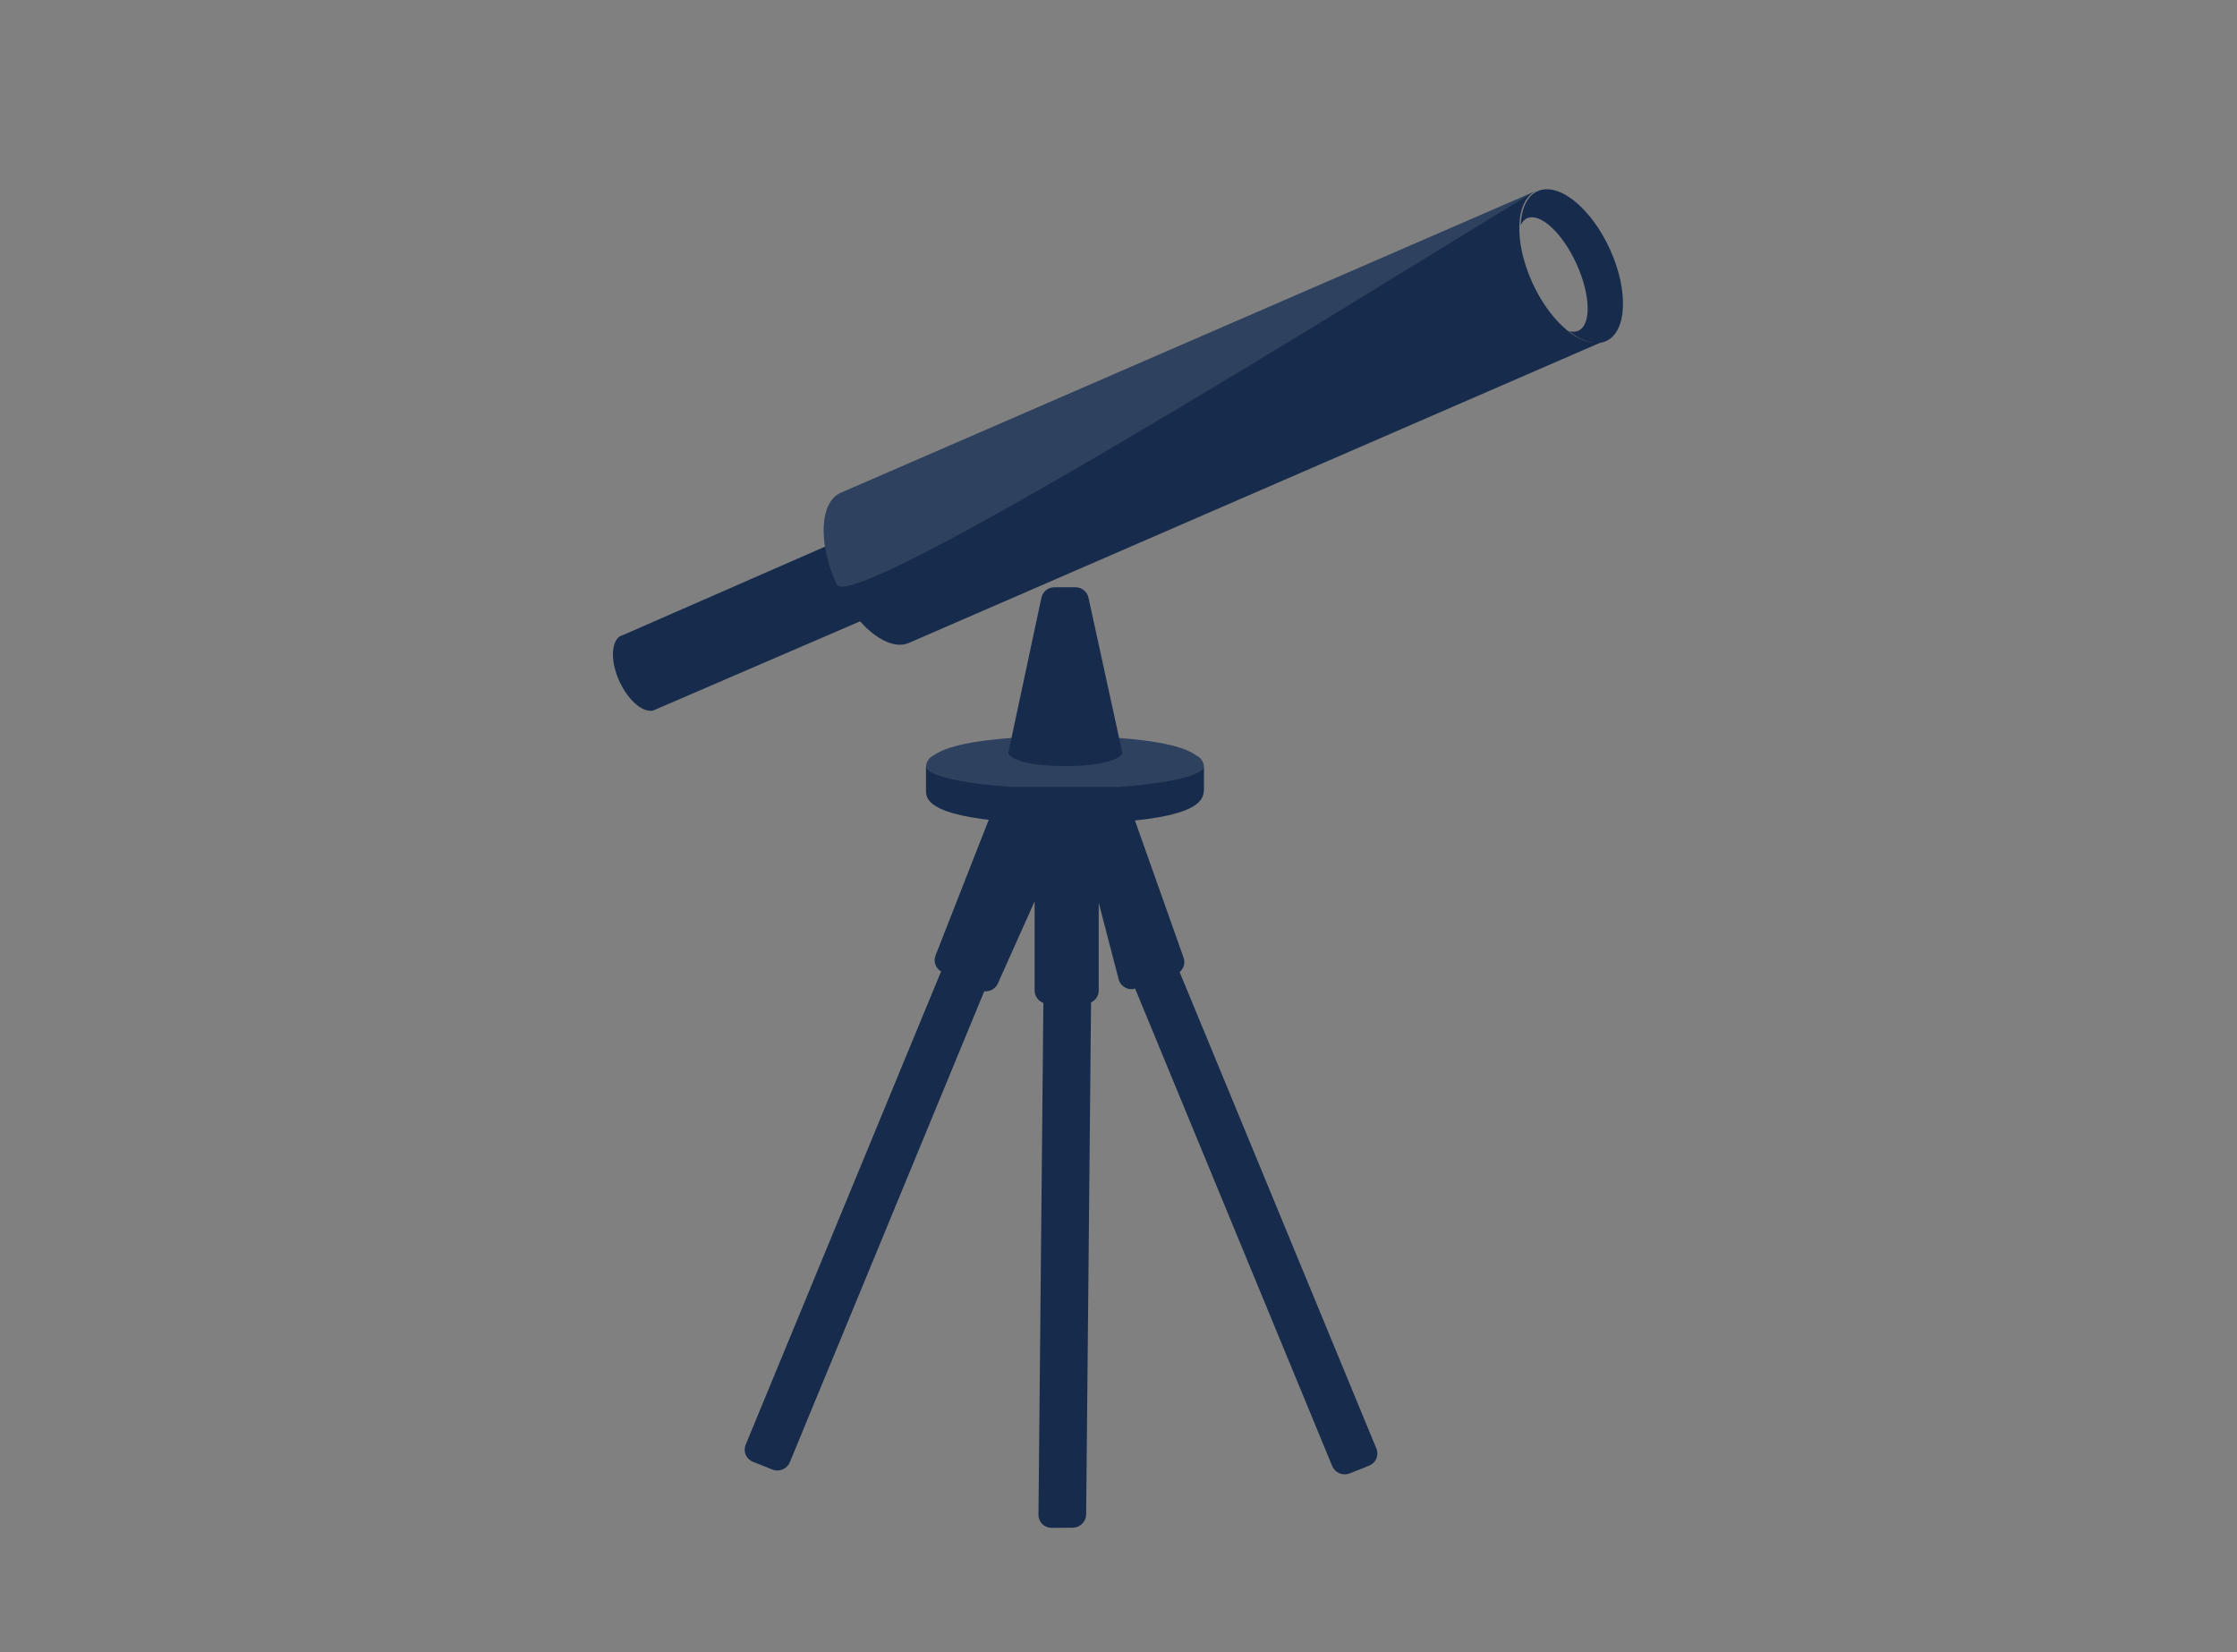 <?xml version="1.0" encoding="UTF-8" standalone="no"?>
<svg width="612px" height="452px" viewBox="0 0 612 452" version="1.1" xmlns="http://www.w3.org/2000/svg" xmlns:xlink="http://www.w3.org/1999/xlink">
    <rect x="0" y="0" width="612" height="452" fill="#808080" stroke="none"/>
    <!-- Generator: Sketch 41.2 (35397) - http://www.bohemiancoding.com/sketch -->
    <title>telescope</title>
    <desc>Created with Sketch.</desc>
    <defs></defs>
    <g id="icons" stroke="none" stroke-width="1" fill="none" fill-rule="evenodd">
        <g id="telescope">
            <g transform="translate(167, 51)" id="telescope-white">
                <g>
                    <g id="Epic-Concept">
                        <g id="telescope-white">
                            <g id="Group">
                                <path d="M41.128,349.394 C40.576,349.394 40.025,349.271 39.519,349.028 L34.375,346.556 C32.564,345.684 31.812,343.539 32.697,341.759 L95.464,215.525 C96.349,213.746 98.538,213.006 100.352,213.872 L105.497,216.329 C106.37,216.746 107.039,217.486 107.354,218.386 C107.671,219.286 107.609,220.272 107.184,221.129 L44.415,347.38 C43.99,348.236 43.234,348.892 42.315,349.2 C41.929,349.329 41.528,349.394 41.128,349.394 Z" id="Shape" fill="#172C4C" transform="translate(69.94, 281.452) rotate(-4) translate(-69.94, -281.452) "></path>
                                <path d="M147.803,350.451 C147.25,350.451 146.699,350.328 146.193,350.085 L141.049,347.613 C139.238,346.741 138.486,344.596 139.371,342.816 L202.138,216.582 C203.023,214.803 205.212,214.063 207.026,214.929 L212.172,217.386 C213.045,217.803 213.713,218.543 214.029,219.443 C214.346,220.343 214.284,221.329 213.858,222.186 L151.09,348.437 C150.664,349.293 149.908,349.949 148.989,350.257 C148.604,350.386 148.203,350.451 147.803,350.451 Z" id="Shape-Copy" fill="#172C4C" transform="translate(176.614, 282.509) scale(-1, 1) rotate(-4) translate(-176.614, -282.509) "></path>
                                <path d="M95.352,360.701 C94.797,360.701 94.243,360.578 93.735,360.335 L88.566,357.863 C86.746,356.991 85.99,354.846 86.88,353.067 L149.953,226.833 C150.843,225.053 153.042,224.314 154.866,225.18 L160.036,227.636 C160.913,228.054 161.585,228.793 161.902,229.694 C162.221,230.593 162.158,231.58 161.731,232.436 L98.656,358.687 C98.228,359.543 97.468,360.199 96.545,360.507 C96.157,360.637 95.754,360.701 95.352,360.701 Z" id="Shape-Copy-2" fill="#172C4C" transform="translate(124.305, 292.759) rotate(-26) translate(-124.305, -292.759) "></path>
                                <path d="M118.913,223.469 C117.277,223.111 116.053,221.679 116.053,219.966 L116.053,195.562 L105.991,218.037 C105.59,218.932 104.835,219.628 103.9,219.964 C102.965,220.299 101.93,220.247 101.035,219.818 L90.744,214.883 C88.982,214.038 88.213,211.979 89,210.218 L103.836,172.392 L143.13,172.392 L156.832,211.051 C157.366,212.642 156.704,214.343 155.318,215.204 L143.065,219.56 C142.357,219.652 141.628,219.541 140.975,219.229 C140.088,218.804 139.415,218.046 139.106,217.125 L133.59,195.945 L133.59,219.966 C133.59,221.679 132.366,223.111 130.73,223.469 L118.913,223.469 Z" id="Shape" fill="#172C4C"></path>
                                <path d="M109.563,173.837 C86.332,172.136 86.329,167.308 86.329,165.166 C86.334,164.717 86.329,158.895 86.329,158.895 C86.329,157.449 87.201,156.203 88.457,155.634 C92.727,152.449 103.664,151.144 113.468,150.634 L135.255,150.633 C145.05,151.143 155.977,152.447 160.247,155.632 C161.502,156.2 162.376,157.448 162.376,158.894 L162.376,164.504 C162.374,167.292 162.376,172.102 139.264,173.822 L109.563,173.837 Z" id="Shape-Copy-3" fill="#172C4C"></path>
                                <path d="M110.511,150.811 C101.55,151.423 92.301,152.767 88.457,155.634 C87.201,156.203 86.329,157.449 86.329,158.895 C86.329,158.895 86.332,162.568 109.563,164.269 L139.264,164.253 C162.376,162.533 162.376,158.894 162.376,158.894 C162.376,157.448 161.502,156.2 160.247,155.632 C156.414,152.774 147.221,151.43 138.295,150.816 L135.255,138.672 L130.82,112.631 C130.526,110.902 129,109.634 127.212,109.634 L121.492,109.634 C119.704,109.634 118.177,110.903 117.885,112.634 L113.468,138.673 L110.511,150.811 Z" id="Combined-Shape" fill="#FCFEFF" opacity="0.1"></path>
                                <path d="M108.829,155.039 C108.829,155.039 109.798,158.547 124.399,158.547 C139,158.547 140.078,155.039 140.078,155.039 L130.82,112.631 C130.526,110.902 129,109.634 127.212,109.634 L121.492,109.634 C119.704,109.634 118.177,110.903 117.885,112.634 L108.829,155.039 Z" id="Combined-Shape-Copy" fill="#172C4C"></path>
                                <path d="M59.675,98.111 L3.316,122.772 L3.316,122.742 L3.316,122.736 L2.487,123.118 C0.166,124.842 0.028,130.003 2.42,135.279 C4.642,140.165 8.201,143.447 11.004,143.447 C11.218,143.447 11.426,143.426 11.63,143.388 L68.899,118.704 C65.827,115.925 64.247,113.287 62.26,108.943 C60.366,104.771 59.536,101.292 59.675,98.111 L59.675,98.111 Z" id="Shape" fill="#172C4C"></path>
                                <path d="M273.473,17.24 C268.327,5.894 259.47,-1.251 253.686,1.282 C250.785,2.554 249.214,6.029 249.017,10.619 C249.446,9.739 250.007,9.04 250.789,8.694 C254.399,7.117 260.464,12.731 264.323,21.237 C268.181,29.746 268.391,37.914 264.761,39.494 C264.006,39.831 263.139,39.82 262.189,39.56 C265.785,42.441 269.436,43.597 272.329,42.336 C278.112,39.812 278.619,28.581 273.473,17.24 Z" id="Shape" fill="#172C4C"></path>
                                <path d="M63.032,83.797 C57.247,86.319 56.741,97.564 61.888,108.89 C66.333,118.697 73.554,125.367 79.168,125.367 C80.049,125.367 80.889,125.202 81.676,124.86 C81.82,124.793 271.96,42.244 271.96,42.244 C271.182,42.58 270.349,42.741 269.477,42.741 C263.871,42.741 256.649,36.073 252.198,26.27 C247.052,14.938 247.558,3.701 253.342,1.178 C253.773,0.976 63.177,83.73 63.032,83.797 Z" id="Shape" fill="#172C4C"></path>
                                <path d="M63.032,83.797 C57.247,86.319 56.741,97.564 61.888,108.89 C66.333,118.697 247.558,3.701 253.342,1.178 C253.773,0.976 63.177,83.73 63.032,83.797 Z" id="Shape-Copy-2" fill="#FCFEFF" opacity="0.1"></path>
                                <path d="M272.386,42.003 C272.272,42.062 272.172,42.137 272.06,42.19 L272.414,42.041 L272.386,42.003 L272.386,42.003 Z M272.06,42.19 L271.988,42.22 C272.013,42.211 272.036,42.202 272.06,42.19 L272.06,42.19 Z" id="Shape" fill="#172C4C"></path>
                            </g>
                        </g>
                    </g>
                </g>
            </g>
        </g>
    </g>
</svg>